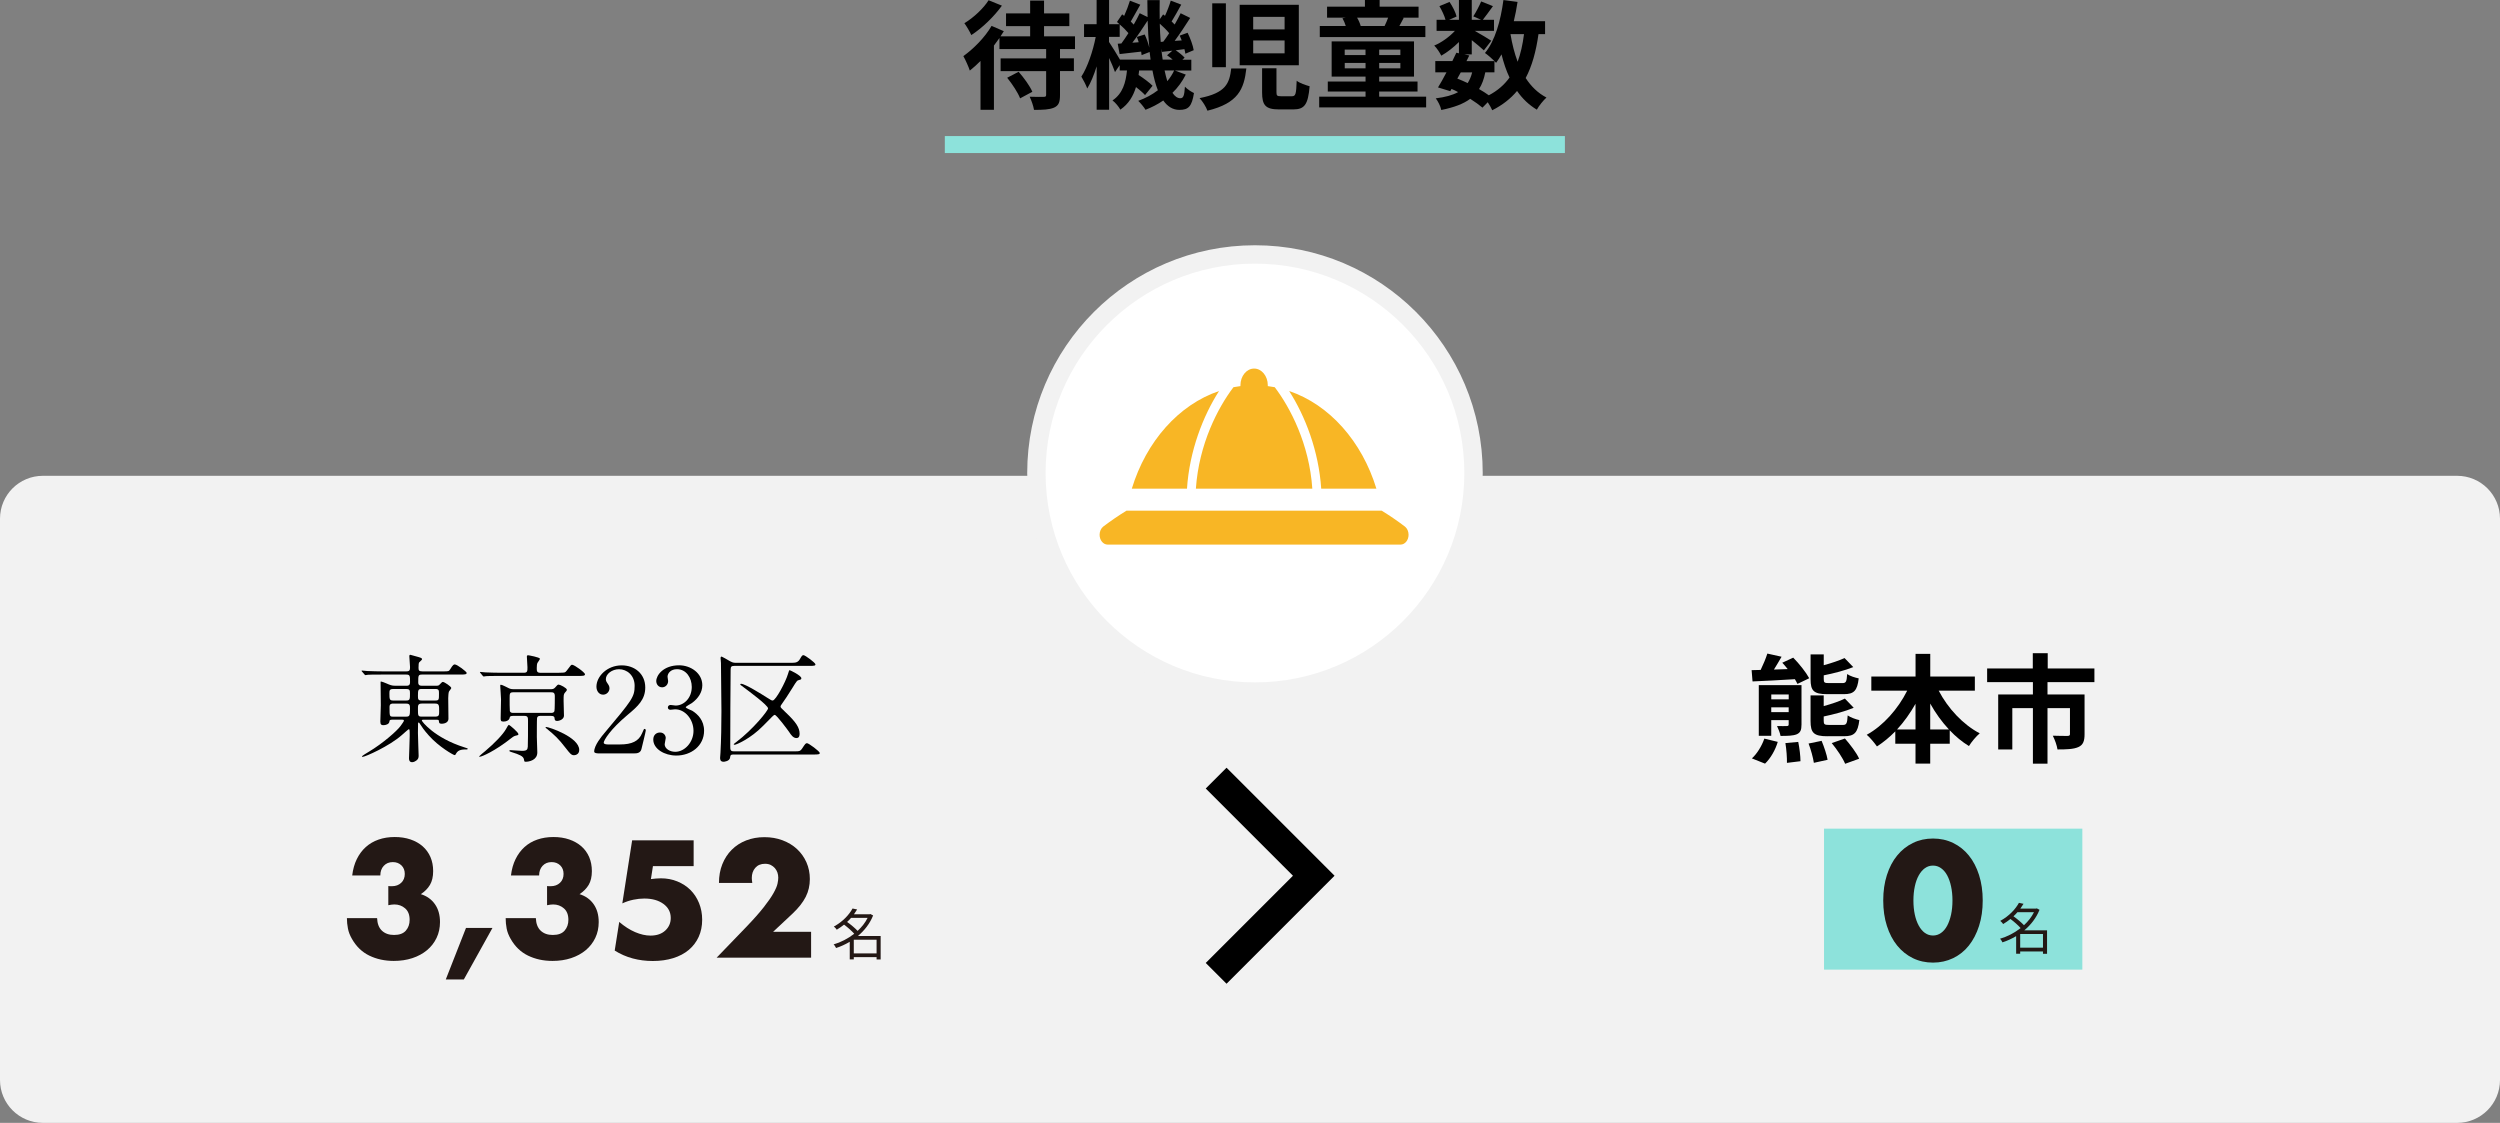 <!-- Generator: Adobe Illustrator 23.0.1, SVG Export Plug-In  -->
<svg version="1.1" xmlns="http://www.w3.org/2000/svg" xmlns:xlink="http://www.w3.org/1999/xlink" x="0px" y="0px" width="680px"
	 height="305.42px" viewBox="0 0 680 305.42" style="enable-background:new 0 0 680 305.42;" xml:space="preserve">
<rect x="0" y="0" width="680" height="305.42" fill="#808080" stroke="none"/>
<style type="text/css">
	.st0{fill:#F2F2F2;}
	.st1{fill:#FFFFFF;stroke:#F2F2F2;stroke-width:5;stroke-miterlimit:10;}
	.st2{fill:none;stroke:#000000;stroke-width:8;stroke-miterlimit:10;}
	.st3{fill:#231815;}
	.st4{fill:#8DE2DB;}
	.st5{fill:#F8B625;}
</style>
<defs>
</defs>
<path class="st0" d="M668.34,305.42H11.66C5.22,305.42,0,300.2,0,293.76V141.08c0-6.44,5.22-11.66,11.66-11.66h656.68
	c6.44,0,11.66,5.22,11.66,11.66v152.68C680,300.2,674.78,305.42,668.34,305.42z"/>
<circle class="st1" cx="341.35" cy="128.66" r="59.45"/>
<polyline class="st2" points="330.79,211.65 357.34,238.2 330.79,264.75 "/>
<g>
	<g>
		<path class="st3" d="M239.56,260.98h-1.13v-0.64h-6.2v0.61h-1.1v-4.78c-1.21,0.71-2.46,1.29-3.72,1.69
			c-0.14-0.3-0.42-0.77-0.67-0.98c1.92-0.56,3.9-1.56,5.61-2.9c-0.67-0.77-1.77-1.74-2.77-2.48c-0.6,0.48-1.25,0.95-1.98,1.38
			c-0.15-0.26-0.53-0.67-0.79-0.86c2.48-1.35,4.2-3.28,5.08-4.91l1.25,0.26c-0.26,0.42-0.54,0.86-0.86,1.3h4.26l0.21-0.06l0.74,0.39
			c-0.89,2.24-2.37,4.1-4.13,5.58h6.18V260.98z M231.48,249.67c-0.33,0.38-0.68,0.76-1.07,1.1c1.01,0.71,2.16,1.68,2.86,2.43
			c1.12-1.03,2.07-2.22,2.72-3.54H231.48z M238.43,259.32v-3.72h-6.2v3.72H238.43z"/>
	</g>
	<g>
		<g>
			<path class="st3" d="M105.62,241.01c0.23,0.03,0.42,0.04,0.57,0.04c0.15,0,0.29,0,0.4,0c1.04,0,1.89-0.31,2.54-0.93
				s0.97-1.42,0.97-2.41c0-0.96-0.3-1.74-0.91-2.33s-1.39-0.89-2.35-0.89c-1.02,0-1.83,0.34-2.46,1.02s-0.93,1.55-0.93,2.62H95.8
				c0.2-1.67,0.61-3.15,1.25-4.45c0.64-1.3,1.45-2.39,2.44-3.28c0.99-0.89,2.14-1.57,3.47-2.03c1.33-0.47,2.79-0.7,4.4-0.7
				c1.58,0,3.01,0.22,4.3,0.66c1.28,0.44,2.39,1.06,3.3,1.86s1.62,1.78,2.12,2.92c0.49,1.14,0.74,2.42,0.74,3.83
				c0,1.52-0.29,2.77-0.87,3.75c-0.58,0.97-1.4,1.81-2.48,2.52c1.64,0.51,2.91,1.42,3.83,2.73c0.92,1.31,1.38,2.93,1.38,4.85
				c0,1.58-0.31,3.02-0.93,4.32c-0.62,1.3-1.49,2.41-2.6,3.34c-1.12,0.93-2.44,1.65-3.98,2.16c-1.54,0.51-3.23,0.76-5.06,0.76
				c-2.46,0-4.67-0.48-6.65-1.44c-1.98-0.96-3.56-2.48-4.74-4.57c-0.54-0.93-0.9-1.86-1.08-2.79s-0.28-1.88-0.28-2.84h8.21
				c0.06,1.5,0.49,2.63,1.31,3.41c0.82,0.78,1.92,1.17,3.3,1.17c1.47,0,2.54-0.4,3.22-1.19c0.68-0.79,1.02-1.76,1.02-2.92
				c0-1.38-0.41-2.43-1.23-3.13c-0.82-0.71-1.79-1.06-2.92-1.06c-0.28,0-0.55,0.02-0.8,0.06c-0.25,0.04-0.54,0.09-0.85,0.15V241.01z
				"/>
			<path class="st3" d="M126.75,252.4h7.2l-7.79,14.02h-4.91L126.75,252.4z"/>
			<path class="st3" d="M148.81,241.01c0.23,0.03,0.42,0.04,0.57,0.04s0.29,0,0.4,0c1.04,0,1.89-0.31,2.54-0.93
				c0.65-0.62,0.97-1.42,0.97-2.41c0-0.96-0.3-1.74-0.91-2.33c-0.61-0.59-1.39-0.89-2.35-0.89c-1.02,0-1.83,0.34-2.46,1.02
				c-0.62,0.68-0.93,1.55-0.93,2.62h-7.66c0.2-1.67,0.61-3.15,1.25-4.45s1.45-2.39,2.43-3.28s2.14-1.57,3.47-2.03s2.79-0.7,4.4-0.7
				c1.58,0,3.01,0.22,4.3,0.66c1.28,0.44,2.38,1.06,3.3,1.86c0.92,0.8,1.62,1.78,2.12,2.92c0.49,1.14,0.74,2.42,0.74,3.83
				c0,1.52-0.29,2.77-0.87,3.75c-0.58,0.97-1.41,1.81-2.48,2.52c1.64,0.51,2.91,1.42,3.83,2.73c0.92,1.31,1.38,2.93,1.38,4.85
				c0,1.58-0.31,3.02-0.93,4.32s-1.49,2.41-2.6,3.34c-1.12,0.93-2.44,1.65-3.98,2.16c-1.54,0.51-3.23,0.76-5.06,0.76
				c-2.46,0-4.67-0.48-6.65-1.44s-3.56-2.48-4.74-4.57c-0.54-0.93-0.9-1.86-1.08-2.79s-0.27-1.88-0.27-2.84h8.21
				c0.06,1.5,0.49,2.63,1.31,3.41s1.92,1.17,3.3,1.17c1.47,0,2.54-0.4,3.22-1.19c0.68-0.79,1.02-1.76,1.02-2.92
				c0-1.38-0.41-2.43-1.23-3.13c-0.82-0.71-1.79-1.06-2.92-1.06c-0.28,0-0.55,0.02-0.8,0.06c-0.25,0.04-0.54,0.09-0.85,0.15V241.01z
				"/>
			<path class="st3" d="M188.65,235.59H177.6l-0.55,3.52c0.51-0.06,0.97-0.11,1.4-0.15c0.42-0.04,0.86-0.06,1.31-0.06
				c1.61,0,3.11,0.28,4.49,0.85s2.57,1.34,3.56,2.33c0.99,0.99,1.76,2.17,2.33,3.56c0.56,1.38,0.85,2.89,0.85,4.53
				c0,1.72-0.32,3.28-0.95,4.66s-1.53,2.56-2.69,3.54c-1.16,0.97-2.57,1.72-4.23,2.24c-1.67,0.52-3.51,0.78-5.55,0.78
				c-1.92,0-3.75-0.23-5.48-0.7c-1.74-0.47-3.37-1.18-4.89-2.14l1.23-7.79c1.41,1.21,2.85,2.14,4.32,2.77
				c1.47,0.63,2.86,0.95,4.19,0.95c1.69,0,3.03-0.46,4.02-1.38c0.99-0.92,1.48-2.05,1.48-3.41c0-1.58-0.66-2.86-1.99-3.83
				c-1.33-0.97-3.06-1.46-5.21-1.46c-0.96,0-1.95,0.11-2.96,0.32c-1.02,0.21-2.02,0.54-3.01,1l2.67-17.15h16.73V235.59z"/>
			<path class="st3" d="M220.62,260.49h-25.7l7.92-8.21c2.09-2.17,3.73-4.02,4.91-5.53s2.07-2.79,2.65-3.83
				c0.58-1.04,0.94-1.89,1.08-2.54c0.14-0.65,0.21-1.2,0.21-1.65c0-0.48-0.08-0.95-0.23-1.4c-0.16-0.45-0.39-0.85-0.7-1.21
				c-0.31-0.35-0.69-0.63-1.12-0.85c-0.44-0.21-0.95-0.32-1.55-0.32c-1.13,0-2.01,0.37-2.65,1.1s-0.95,1.65-0.95,2.75
				c0,0.31,0.04,0.76,0.13,1.36h-9.06c0-1.86,0.3-3.56,0.91-5.08c0.61-1.52,1.46-2.84,2.56-3.94s2.41-1.95,3.92-2.54
				c1.51-0.59,3.17-0.89,4.97-0.89c1.78,0,3.42,0.28,4.93,0.85c1.51,0.57,2.82,1.35,3.92,2.37c1.1,1.02,1.96,2.22,2.58,3.62
				c0.62,1.4,0.93,2.92,0.93,4.55c0,1.75-0.37,3.37-1.12,4.85s-1.94,3-3.58,4.55l-5.29,4.95h10.33V260.49z"/>
		</g>
	</g>
</g>
<g>
	<path d="M106.49,195.78c-0.51,0-0.54,0.19-0.58,0.54c-0.1,0.67-1.02,0.93-1.6,0.93c-0.51,0-0.86-0.1-0.86-0.96
		c0-0.38,0.13-3.78,0.13-4.48c0-0.96-0.06-5.28-0.06-6.18c0-0.16,0-0.26,0.13-0.26c0.16,0,0.86,0.26,1.44,0.51
		c1.02,0.45,1.47,0.64,2.37,0.64h3.14c0.35,0,0.93,0,0.93-0.96c0-1.7,0-2.08-1.02-2.08h-6.4c-2.82,0-3.74,0.03-4.03,0.06
		c-0.13,0.03-0.58,0.1-0.7,0.1c-0.1,0-0.16-0.1-0.26-0.22l-0.64-0.74c-0.13-0.13-0.13-0.16-0.13-0.19c0-0.06,0.03-0.1,0.13-0.1
		c0.19,0,1.18,0.1,1.41,0.13c1.57,0.06,2.88,0.1,4.38,0.1h6.24c0.93,0,1.02-0.35,1.02-1.18c0-0.45-0.19-2.46-0.19-2.88
		c0-0.35,0.06-0.45,0.29-0.45c0.1,0,1.66,0.45,2.21,0.61c0.93,0.26,0.96,0.42,0.96,0.61c0,0.19-0.74,0.74-0.8,0.86
		c-0.1,0.22-0.16,0.45-0.16,1.41c0,0.74,0.1,1.02,1.06,1.02h5.7c1.34,0,1.5,0,1.86-0.58c0.77-1.31,1.02-1.31,1.25-1.31
		c0.64,0,3.23,1.98,3.23,2.3c0,0.45-0.64,0.45-1.73,0.45h-10.3c-1.15,0-1.15,0.19-1.15,2.14c0,0.42,0.1,0.9,0.93,0.9h3.9
		c0.58,0,0.74,0,1.09-0.42c0.45-0.48,0.58-0.61,0.8-0.61c0.38,0,2.27,1.25,2.27,1.66c0,0.19-0.64,0.86-0.67,1.06
		c-0.1,0.29-0.16,1.38-0.16,1.7c0,0.87,0.06,4.77,0.06,5.57c0,1.38-1.73,1.38-1.86,1.38c-0.67,0-0.7-0.29-0.74-0.74
		c-0.03-0.35-0.13-0.35-0.93-0.35h-3.33c-0.16,0-0.38,0-0.38,0.22c0,0.26,3.46,4.74,11.58,7.29c0.8,0.26,0.9,0.29,0.9,0.38
		c0,0.13-0.06,0.19-0.22,0.19c-1.15,0-2.34,0-2.94,1.12c-0.16,0.32-0.22,0.42-0.42,0.42c-0.29,0-4.26-2.24-7.01-5.34
		c-1.31-1.47-1.89-2.34-2.5-3.3c-0.1-0.13-0.13-0.22-0.26-0.22c-0.16,0-0.16,0.19-0.16,0.32c0,0.42-0.03,2.14-0.03,2.5
		c0,0.93,0.19,5.79,0.19,6.18c0,0.51-0.06,0.9-0.58,1.31c-0.22,0.16-0.7,0.48-1.18,0.48c-0.77,0-0.86-0.64-0.86-1.06
		c0-0.19,0.19-5.12,0.19-6.05c0-1.66,0-1.86-0.26-1.86c-0.1,0-1.66,1.41-1.89,1.6c-3.39,3.01-9.95,5.92-10.66,5.92
		c-0.06,0-0.16,0-0.16-0.13c0-0.16,1.44-1.02,1.89-1.28c3.74-2.24,7.62-5.63,8.61-7.01c0.32-0.45,0.9-1.25,0.9-1.41
		c0-0.29-0.26-0.29-0.54-0.29H106.49z M110.49,190.54c1.02,0,1.02-0.35,1.02-1.95c0-0.83-0.06-1.18-1.02-1.18h-3.55
		c-0.96,0-1.02,0.38-1.02,1.18c0,1.63,0.03,1.95,1.06,1.95H110.49z M106.97,191.37c-0.42,0-1.02,0.03-1.02,0.9
		c0,2.59,0,2.66,1.02,2.66h3.46c0.99,0,1.09-0.26,1.09-2.11c0-0.99-0.03-1.44-1.06-1.44H106.97z M114.74,187.4
		c-0.99,0-1.06,0.26-1.06,1.86c0,0.96,0.06,1.28,1.02,1.28h3.68c1.02,0,1.02-0.22,1.02-1.86c0-0.9,0-1.28-1.02-1.28H114.74z
		 M118.39,194.92c1.06,0,1.06-0.48,1.06-1.44c0-1.63,0-2.11-1.09-2.11h-3.62c-1.06,0-1.06,0.51-1.06,1.41c0,1.89,0,2.14,1.06,2.14
		H118.39z"/>
	<path d="M141.01,199.69c0,0.22-0.06,0.26-0.77,0.42c-0.51,0.13-0.86,0.42-1.22,0.7c-4.35,3.46-7.97,5.02-8.51,5.02
		c-0.06,0-0.19,0-0.19-0.1c0-0.06,1.44-1.28,1.63-1.41c2.62-2.21,4.86-4.54,5.7-6.05c0.16-0.32,0.61-1.12,0.77-1.12
		C138.58,197.16,141.01,199.18,141.01,199.69z M152.08,182.98c1.47,0,1.63,0,2.05-0.54c1.09-1.47,1.22-1.63,1.47-1.63
		c0.61,0,3.52,2.11,3.52,2.59c0,0.45-0.64,0.45-1.7,0.45h-21.15c-2.78,0-3.71,0.03-4.03,0.06c-0.1,0-0.58,0.1-0.67,0.1
		c-0.13,0-0.16-0.1-0.29-0.22l-0.61-0.74c-0.1-0.1-0.13-0.16-0.13-0.19c0-0.06,0.03-0.1,0.1-0.1c0.22,0,1.22,0.1,1.41,0.13
		c1.57,0.06,2.88,0.1,4.38,0.1h6.05c0.99,0,0.99-0.48,0.99-1.47c0-0.48-0.16-2.82-0.16-2.94c0-0.32,0.19-0.35,0.35-0.35
		c0.1,0,3.2,0.54,3.2,0.96c0,0.22-0.61,0.96-0.67,1.12c-0.13,0.26-0.19,0.77-0.19,1.38c0,0.83,0,1.31,1.02,1.31H152.08z
		 M139.48,194.73c-0.58,0-0.8,0.16-0.83,0.42c-0.1,0.83-1.02,1.12-1.7,1.12c-0.74,0-0.77-0.29-0.77-0.93c0-0.74,0.1-4.32,0.1-5.12
		c0-0.58-0.22-3.42-0.22-3.68c0-0.13,0-0.29,0.19-0.29c0.35,0,1.89,0.83,2.24,0.99c0.54,0.22,0.9,0.22,1.18,0.22h10.3
		c0.61,0,0.86-0.29,1.02-0.45c0.54-0.64,0.7-0.8,0.96-0.8c0.38,0,2.24,0.93,2.24,1.41c0,0.19-0.19,0.42-0.51,0.77
		c-0.38,0.45-0.38,0.64-0.38,2.27c0,0.54,0.1,3.36,0.1,4c0,0.96-1.18,1.44-1.89,1.44c-0.54,0-0.64-0.29-0.67-0.74
		c-0.03-0.32-0.1-0.64-0.96-0.64h-2.94c-0.54,0-0.77,0.19-0.86,0.58c-0.06,0.19-0.06,4.42-0.06,5.18c0,0.61,0.13,3.52,0.13,4.19
		c0,2.08-2.21,2.53-3.17,2.53c-0.35,0-0.35-0.03-0.48-0.7c-0.16-0.83-1.28-1.28-3.33-1.92c-0.42-0.13-0.61-0.19-0.61-0.35
		c0-0.19,0.19-0.19,0.26-0.19c0.45,0,2.66,0.19,3.17,0.19c1.34,0,1.5-0.35,1.57-1.12c0.06-1.06,0.06-4.42,0.06-6.98
		c0-0.93,0-1.41-0.99-1.41H139.48z M139.64,188.3c-1.02,0-1.02,0.29-1.02,1.76c0,0.48,0,3.1,0.06,3.33
		c0.16,0.51,0.58,0.51,0.96,0.51h10.21c0.38,0,0.8,0,0.96-0.51c0.1-0.29,0.1-3.68,0.1-4.03c0-0.96-0.42-1.06-1.02-1.06H139.64z
		 M148.56,197.74c0.77,0,8.99,2.78,8.99,6.24c0,1.44-1.38,1.44-1.47,1.44c-0.7,0-1.15-0.61-2.05-1.76c-2.24-2.91-3.2-3.71-5.22-5.38
		c-0.22-0.19-0.45-0.32-0.42-0.48C148.44,197.74,148.53,197.74,148.56,197.74z"/>
	<path d="M162.55,204.9c-0.19,0-0.93-0.03-0.93-0.48c0-1.7,2.05-4.16,2.78-5.02c7.55-8.99,8.22-9.82,8.22-12.86
		c0-2.85-2.08-4.51-4.25-4.51c-1.92,0-3.58,1.31-3.58,2.69c0,0.1,0,0.51,0.32,0.96c0.42,0.61,0.67,0.96,0.67,1.54
		c0,0.93-0.77,1.73-1.73,1.73c-1.09,0-1.82-0.96-1.82-2.18c0-2.72,2.82-5.79,6.88-5.79c3.46,0,6.4,2.24,6.4,6.02
		c0,3.3-2.02,5.12-4.74,7.39c-4.83,4.03-6.56,7.01-6.56,7.62c0,0.48,1.02,0.48,1.15,0.48h3.29c3.23,0,5.09-0.9,5.98-3.01
		c0.51-1.18,0.51-1.22,0.7-1.22c0.32,0,0.32,0.38,0.32,0.45c0,0.26-1.02,4.38-1.18,5.06c-0.29,1.15-1.41,1.15-1.92,1.15H162.55z"/>
	<path d="M191.03,186.38c0,1.89-1.09,3.58-2.85,4.86c-0.26,0.16-1.66,0.93-1.66,1.12c0,0.29,1.5,0.8,1.76,0.96
		c1.5,0.93,3.23,2.62,3.23,5.44c0,4.1-3.52,6.75-7.55,6.75c-3.2,0-6.27-1.79-6.27-4.35c0-1.31,0.9-1.92,1.82-1.92
		c1.09,0,1.57,0.86,1.57,1.5c0,0.26-0.29,1.44-0.29,1.7c0,1.18,1.38,2.05,2.88,2.05c2.56,0,4.96-2.59,4.96-5.7
		c0-3.04-2.21-5.86-5.02-5.86c-0.16,0-1.06,0.13-1.25,0.13c-0.48,0-0.7-0.29-0.7-0.64c0-0.38,0.32-0.67,0.74-0.67
		c0.19,0,1.15,0.16,1.38,0.16c2.18,0,4.38-1.98,4.38-5.06c0-2.46-1.5-4.83-4.03-4.83c-1.7,0-2.56,1.12-2.56,2.05
		c0,0.16,0.16,0.99,0.16,1.18c0,0.96-0.74,1.7-1.63,1.7c-1.02,0-1.6-0.86-1.6-1.7c0-1.54,1.89-4.29,6.24-4.29
		C187.89,180.97,191.03,183.11,191.03,186.38z"/>
	<path d="M199.61,205.22c-0.8,0-0.96,0.16-1.02,0.8c-0.1,1.06-1.66,1.18-1.76,1.18c-0.96,0-0.96-0.7-0.96-1.09
		c0-0.19,0.1-1.18,0.1-1.41c0.19-3.49,0.26-7.62,0.26-11.29c0-1.86-0.13-11.01-0.13-13.09c0-0.19-0.1-1.12-0.1-1.31
		c0-0.22,0.06-0.42,0.29-0.42c0.1,0,1.6,0.86,1.86,1.02c0.93,0.54,1.25,0.67,1.89,0.67h15.46c0.99,0,1.63-0.16,2.14-1.12
		c0.42-0.74,0.58-0.96,0.9-0.96c0.45,0,3.26,2.08,3.26,2.5c0,0.38-0.35,0.42-1.63,0.42h-20.42c-0.9,0-0.99,0.26-1.02,1.06
		c-0.06,3.78-0.1,16.77-0.1,20.8c0,0.96,0.03,1.38,0.96,1.38h16.86c1.06,0,1.28-0.1,1.73-0.77c0.86-1.31,0.96-1.44,1.34-1.44
		c0.45,0,3.46,2.24,3.46,2.66c0,0.38-0.42,0.42-1.7,0.42H199.61z M201.59,185.99c1.06,0,5.76,2.94,7.07,3.78
		c1.12,0.7,1.22,0.77,1.5,0.77c0.86,0,3.52-5.06,4.13-7.1c0.32-1.02,0.35-1.15,0.51-1.15c0.1,0,3.17,1.44,3.17,2.21
		c0,0.35-0.32,0.38-0.58,0.45c-0.58,0.1-0.7,0.29-1.82,2.11c-1.18,1.95-2.34,3.62-2.62,4c-0.58,0.77-0.64,0.96-0.64,1.12
		c0,0.29,0.16,0.38,1.44,1.63c2.78,2.62,3.74,4.13,3.74,5.76c0,0.45-0.06,1.18-0.86,1.18c-0.9,0-1.47-0.86-2.02-1.7
		c-0.38-0.54-3.36-4.61-3.9-4.61c-0.22,0-0.51,0.29-3.07,2.91c-3.52,3.62-7.39,5.22-7.78,5.22c-0.1,0-0.29,0-0.29-0.13
		c0-0.1,0.58-0.51,0.7-0.61c4.61-3.49,8.64-8.54,8.64-9.15c0-0.83-5.25-4.7-6.53-5.66c-1.02-0.74-1.06-0.77-1.02-0.9
		C201.37,186.03,201.49,185.99,201.59,185.99z"/>
</g>
<g>
	<path d="M476.44,182.28l2.46-0.06c0.7-1.44,1.41-3.14,1.82-4.45l3.87,0.86c-0.67,1.18-1.41,2.4-2.08,3.49l3.74-0.13
		c-0.48-0.61-0.99-1.22-1.47-1.73l2.98-1.38c1.63,1.66,3.49,4,4.35,5.6l-3.2,1.54c-0.19-0.38-0.42-0.83-0.7-1.28
		c-4.19,0.26-8.38,0.48-11.52,0.61L476.44,182.28z M476.51,206.28c1.34-1.18,2.69-3.33,3.39-5.38l3.65,0.89
		c-0.64,2.18-1.95,4.48-3.46,5.92L476.51,206.28z M490.01,197.03c0,1.54-0.29,2.24-1.28,2.69c-1.02,0.42-2.46,0.45-4.42,0.45
		c-0.16-0.83-0.58-1.92-0.96-2.69c1.12,0.03,2.34,0.03,2.69,0c0.35,0,0.48-0.13,0.48-0.45v-1.15h-4.74v4.26h-3.39v-13.79h11.62
		V197.03z M481.79,188.9v1.31h4.74v-1.31H481.79z M486.52,193.7v-1.31h-4.74v1.31H486.52z M489.12,201.8
		c0.35,1.66,0.61,3.9,0.61,5.25l-3.68,0.45c0.03-1.38-0.13-3.65-0.42-5.38L489.12,201.8z M495.48,201.51
		c0.67,1.63,1.41,3.78,1.63,5.15l-3.74,0.83c-0.19-1.34-0.8-3.58-1.44-5.25L495.48,201.51z M496.99,188.81
		c-3.68,0-4.51-0.93-4.51-4.06v-6.75h3.58v2.94c2.14-0.58,4.19-1.28,5.66-1.95l2.37,2.46c-2.34,0.93-5.28,1.7-8.03,2.24v1.02
		c0,0.96,0.19,1.09,1.41,1.09h3.65c0.99,0,1.18-0.35,1.31-2.46c0.74,0.54,2.18,0.99,3.14,1.18c-0.38,3.39-1.34,4.29-4.03,4.29
		H496.99z M497.05,200.26c-3.71,0-4.58-0.93-4.58-4.13v-6.98h3.58v2.91c2.18-0.61,4.32-1.31,5.76-2.05l2.4,2.5
		c-2.34,0.99-5.41,1.79-8.16,2.37v1.21c0,0.93,0.22,1.09,1.47,1.09h3.74c0.96,0,1.18-0.35,1.31-2.59c0.74,0.54,2.21,1.06,3.17,1.28
		c-0.42,3.46-1.38,4.38-4.13,4.38H497.05z M501.82,200.87c1.44,1.66,3.17,3.9,3.87,5.5l-3.81,1.38c-0.61-1.5-2.21-3.9-3.65-5.63
		L501.82,200.87z"/>
	<path d="M527.32,187.85c2.5,4.8,6.59,9.22,11.17,11.62c-0.96,0.77-2.27,2.37-2.94,3.46c-1.86-1.15-3.62-2.59-5.22-4.29v3.65h-5.31
		v5.41h-4v-5.41h-5.5v-3.36c-1.54,1.57-3.23,2.98-4.99,4.1c-0.67-0.96-1.89-2.43-2.78-3.17c4.51-2.46,8.54-7.07,11.01-12h-9.76
		v-3.84h12.03v-6.17h4v6.17h12.13v3.84H527.32z M521.02,198.41v-6.98c-1.44,2.56-3.14,4.93-5.02,6.98H521.02z M530.11,198.41
		c-1.92-2.05-3.65-4.45-5.09-7.04v7.04H530.11z"/>
	<path d="M556.92,185.54v3.36H567v10.82c0,1.82-0.38,2.91-1.7,3.49c-1.34,0.58-3.17,0.64-5.66,0.64c-0.16-1.09-0.74-2.72-1.28-3.74
		c1.6,0.06,3.49,0.06,4,0.06s0.67-0.16,0.67-0.51v-7.04h-6.11v15.1h-3.97v-15.1h-5.6v11.23h-3.84V188.9h9.44v-3.36h-12.45v-3.71
		h12.42v-4.16h4.06v4.16h12.7v3.71H556.92z"/>
</g>
<g>
	<path d="M288.32,13.34v2.53h3.78v3.46h-3.78v6.53c0,1.92-0.35,2.85-1.63,3.42c-1.25,0.54-3.04,0.61-5.44,0.61
		c-0.16-1.06-0.7-2.56-1.18-3.58c1.57,0.06,3.33,0.06,3.84,0.03c0.48,0,0.64-0.1,0.64-0.54v-6.46h-12.38v-3.46h12.38v-2.53h-12.7
		v-3.01c-0.48,0.67-0.96,1.34-1.5,2.05v17.47h-3.65V16.58c-0.99,0.99-1.95,1.86-2.91,2.62c-0.26-0.86-1.22-3.01-1.76-3.94
		c2.78-1.98,5.89-5.12,7.68-8.22l3.33,1.44c-0.29,0.45-0.58,0.93-0.9,1.41h8.06V7.1h-6.56V3.65h6.56V0.16h3.78v3.49h6.88V7.1h-6.88
		v2.78h8.42v3.46H288.32z M272.52,1.54c-2.11,2.94-5.34,6.08-8.32,8c-0.38-0.86-1.28-2.4-1.89-3.23c2.53-1.5,5.28-4.13,6.59-6.24
		L272.52,1.54z M277.06,19.52c1.44,1.63,3.07,3.87,3.74,5.44l-3.33,1.79c-0.58-1.54-2.14-3.9-3.52-5.6L277.06,19.52z"/>
	<path d="M322.53,20.29c-0.93,1.86-2.14,3.52-3.62,4.96c0.64,0.96,1.34,1.47,2.14,1.47s1.09-0.61,1.25-3.14
		c0.7,0.74,1.73,1.38,2.46,1.73c-0.58,3.62-1.47,4.58-3.97,4.58c-1.79,0-3.23-0.93-4.38-2.56c-1.47,1.02-3.1,1.86-4.83,2.53
		c-0.42-0.7-1.34-1.82-1.98-2.43c2.02-0.74,3.81-1.7,5.34-2.88c-0.61-1.54-1.09-3.33-1.47-5.38h-3.62c-0.03,0.42-0.1,0.83-0.16,1.22
		c1.41,0.93,2.98,2.08,3.81,2.94l-2.05,2.53c-0.54-0.61-1.47-1.41-2.46-2.18c-0.74,2.43-1.98,4.58-4.25,6.14
		c-0.42-0.77-1.38-1.95-2.14-2.5c2.82-1.89,3.62-4.93,3.94-8.16h-1.98v-1.44l-1.28,1.89c-0.32-0.96-0.96-2.43-1.6-3.84v14.08h-3.39
		V18.05c-0.74,2.34-1.6,4.48-2.56,6.02c-0.35-0.99-1.09-2.37-1.6-3.23c1.66-2.53,3.17-6.98,3.9-10.78h-3.17V6.59h3.42V0h3.39v6.59
		h2.85c-0.22-0.22-0.48-0.42-0.7-0.61l1.41-2.08l0.54,0.42c0.61-1.34,1.22-2.94,1.57-4.13l2.82,1.09c-0.9,1.54-1.82,3.3-2.59,4.58
		c0.29,0.29,0.58,0.58,0.8,0.83c0.64-1.09,1.18-2.14,1.63-3.1l2.14,1.06c-0.03-1.5-0.06-3.04-0.06-4.61h3.36
		c-0.03,1.79-0.03,3.52,0,5.22l0.93-1.34l0.51,0.38c0.61-1.31,1.22-2.91,1.57-4.13l2.85,1.09c-0.9,1.6-1.82,3.33-2.62,4.58
		c0.29,0.29,0.58,0.58,0.83,0.83c0.61-1.06,1.18-2.14,1.63-3.07l2.59,1.28c-1.28,2.02-2.82,4.35-4.22,6.24l1.92-0.13
		c-0.16-0.45-0.35-0.9-0.54-1.31l2.14-0.77c0.74,1.5,1.47,3.49,1.66,4.74l-2.27,0.96c-0.06-0.35-0.13-0.8-0.26-1.25l-2.37,0.32
		c0.93,0.61,1.92,1.41,2.43,2.02l-0.61,0.54h2.43v2.94h-4.48L322.53,20.29z M312.96,16.22c-0.06-0.67-0.16-1.38-0.26-2.08
		l-2.18,0.86c-0.03-0.29-0.06-0.61-0.13-0.96c-2.08,0.22-4.06,0.48-5.86,0.67l-0.51-2.82l0.99-0.06c0.61-0.83,1.28-1.79,1.92-2.82
		c-0.61-0.74-1.5-1.63-2.37-2.37v3.39h-2.91v1.38c0.67,0.99,2.21,3.46,2.98,4.8H312.96z M311.36,9.38c0.51,1.09,0.99,2.46,1.25,3.58
		c-0.22-2.34-0.38-4.8-0.45-7.36c-1.28,1.98-2.78,4.22-4.16,6.02l1.73-0.13c-0.16-0.51-0.32-0.99-0.51-1.44L311.36,9.38z
		 M316.42,11.33c0.51-0.67,1.06-1.47,1.6-2.3c-0.67-0.83-1.63-1.79-2.56-2.59c0.03,1.73,0.13,3.36,0.26,4.96L316.42,11.33z
		 M318.98,16.22c-0.48-0.42-1.02-0.83-1.54-1.18l1.44-1.25c-0.99,0.1-1.92,0.22-2.82,0.32l-0.19-0.9c0.1,1.06,0.22,2.05,0.38,3.01
		H318.98z M316.77,19.17c0.22,1.06,0.48,2.05,0.74,2.91c0.74-0.9,1.38-1.86,1.86-2.91H316.77z"/>
	<path d="M339.01,18.62c-0.64,5.63-2.21,9.44-10.59,11.49c-0.35-1.02-1.34-2.59-2.14-3.42c7.2-1.41,8.13-4.03,8.61-8.06H339.01z
		 M333.44,0.9v17.37h-3.71V0.9H333.44z M353.28,1.31v16.45h-16.09V1.31H353.28z M340.87,8h8.54V4.58h-8.54V8z M340.87,14.5h8.54
		v-3.49h-8.54V14.5z M347.2,18.56v6.5c0,0.96,0.16,1.12,1.25,1.12h2.94c1.02,0,1.18-0.54,1.31-4.22c0.77,0.64,2.5,1.22,3.52,1.5
		c-0.42,5.02-1.41,6.3-4.45,6.3h-3.9c-3.68,0-4.58-1.18-4.58-4.64v-6.56H347.2z"/>
	<path d="M387.91,26.3v2.91h-29.09V26.3h12.61v-1.41h-10.27v-2.72h10.27v-1.34h-9.22v-9.57h22.4v9.57h-9.47v1.34h10.43v2.72h-10.43
		v1.41H387.91z M387.71,10.08h-28.73V7.07h7.07c-0.22-0.7-0.54-1.5-0.9-2.11l0.93-0.16h-5.12V1.82h10.3V0h4v1.82h10.59V4.8h-4.42
		l0.38,0.06c-0.42,0.83-0.83,1.57-1.18,2.21h7.07V10.08z M365.76,14.98h5.66V13.5h-5.66V14.98z M371.43,18.59v-1.47h-5.66v1.47
		H371.43z M369.12,4.8c0.45,0.74,0.8,1.57,0.99,2.27h6.5c0.35-0.7,0.7-1.54,0.96-2.27H369.12z M380.9,13.5h-5.76v1.47h5.76V13.5z
		 M380.9,17.12h-5.76v1.47h5.76V17.12z"/>
	<path d="M418.47,9.28c-0.67,4.74-1.76,8.7-3.49,11.94c1.47,2.27,3.33,4.1,5.66,5.31c-0.86,0.77-2.05,2.24-2.62,3.3
		c-2.18-1.31-3.94-3.01-5.38-5.09c-1.76,2.11-3.97,3.84-6.75,5.25c-0.22-0.54-0.7-1.41-1.22-2.18l-1.44,1.47
		c-0.86-0.74-2.02-1.57-3.33-2.4c-1.89,1.41-4.45,2.34-7.87,3.04c-0.22-1.09-0.9-2.37-1.5-3.17c2.56-0.32,4.58-0.86,6.08-1.7
		c-0.58-0.32-1.18-0.61-1.79-0.86l-0.35,0.61l-3.33-1.02c0.7-1.12,1.5-2.56,2.3-4.1h-3.04v-3.07h4.64c0.38-0.8,0.77-1.57,1.09-2.27
		l0.7,0.16v-3.07c-1.47,1.47-3.2,2.82-4.8,3.71c-0.42-0.83-1.22-2.08-1.92-2.75c1.95-0.8,4.1-2.34,5.63-4h-4.99V5.38h2.43
		c-0.29-1.09-0.99-2.56-1.66-3.71l2.75-1.15c0.83,1.22,1.66,2.85,1.92,3.97l-2.05,0.9h2.69V0h3.49v5.38h2.53l-2.11-0.93
		c0.74-1.15,1.63-2.85,2.14-4.06l3.2,1.28c-0.99,1.38-1.98,2.72-2.75,3.71h3.04v3.01h-5.25c1.54,0.86,3.81,2.21,4.51,2.69
		l-2.02,2.62c-0.7-0.67-2.05-1.79-3.29-2.78v3.87h-2.05l1.38,0.29l-0.77,1.54h7.62c-0.74-0.74-1.89-1.73-2.59-2.21
		c2.72-3.26,4.26-8.7,5.02-14.4l3.84,0.51c-0.26,1.79-0.61,3.55-1.02,5.25h8.51v3.52H418.47z M396.39,21.38
		c0.96,0.38,1.89,0.77,2.82,1.22c0.51-0.8,0.93-1.76,1.22-2.91h-3.1L396.39,21.38z M404,19.68c-0.35,1.79-0.9,3.3-1.7,4.54
		c0.99,0.58,1.92,1.15,2.66,1.7c2.37-1.25,4.22-2.85,5.63-4.83c-0.9-1.89-1.6-4-2.18-6.3c-0.45,0.83-0.96,1.6-1.47,2.3
		c-0.13-0.13-0.26-0.29-0.45-0.48v3.07H404z M410.85,9.28c0.45,2.69,1.09,5.22,1.95,7.52c0.8-2.18,1.38-4.7,1.73-7.52H410.85z"/>
</g>
<rect x="256.99" y="37.01" class="st4" width="168.66" height="4.62"/>
<rect x="496.14" y="225.39" class="st4" width="70.26" height="38.35"/>
<g>
	<g>
		<path class="st3" d="M556.82,259.44h-1.13v-0.64h-6.2v0.61h-1.1v-4.78c-1.21,0.71-2.46,1.29-3.72,1.69
			c-0.14-0.3-0.42-0.77-0.67-0.98c1.92-0.56,3.9-1.56,5.61-2.9c-0.67-0.77-1.77-1.74-2.77-2.48c-0.6,0.48-1.25,0.95-1.98,1.38
			c-0.15-0.26-0.53-0.67-0.79-0.86c2.48-1.35,4.2-3.28,5.08-4.91l1.25,0.26c-0.26,0.42-0.54,0.86-0.86,1.3h4.26l0.21-0.06l0.74,0.39
			c-0.89,2.24-2.37,4.1-4.13,5.58h6.18V259.44z M548.73,248.13c-0.33,0.38-0.68,0.76-1.07,1.1c1.01,0.71,2.16,1.68,2.86,2.43
			c1.12-1.03,2.07-2.22,2.72-3.54H548.73z M555.69,257.77v-3.72h-6.2v3.72H555.69z"/>
	</g>
	<g>
		<g>
			<path class="st3" d="M512.24,244.93c0-2.54,0.33-4.85,1-6.92c0.66-2.07,1.59-3.85,2.79-5.31c1.2-1.47,2.62-2.6,4.28-3.41
				s3.48-1.21,5.48-1.21c1.98,0,3.8,0.4,5.46,1.21c1.67,0.8,3.09,1.94,4.28,3.41c1.19,1.47,2.11,3.24,2.77,5.31s1,4.38,1,6.92
				s-0.33,4.85-1,6.92c-0.66,2.08-1.59,3.85-2.77,5.34s-2.61,2.62-4.28,3.43c-1.67,0.8-3.49,1.21-5.46,1.21c-2,0-3.83-0.4-5.48-1.21
				s-3.08-1.95-4.28-3.43c-1.2-1.48-2.13-3.26-2.79-5.34C512.57,249.78,512.24,247.47,512.24,244.93z M520.45,244.93
				c0,1.41,0.13,2.7,0.38,3.85s0.61,2.16,1.08,3.01c0.47,0.85,1.02,1.5,1.67,1.97c0.65,0.46,1.38,0.7,2.2,0.7
				c0.79,0,1.52-0.23,2.18-0.7c0.66-0.47,1.22-1.12,1.67-1.97c0.45-0.85,0.8-1.85,1.06-3.01c0.25-1.16,0.38-2.44,0.38-3.85
				c0-1.38-0.13-2.66-0.38-3.83c-0.25-1.17-0.61-2.17-1.06-3.01c-0.45-0.83-1.01-1.48-1.67-1.95c-0.66-0.47-1.39-0.7-2.18-0.7
				c-0.82,0-1.55,0.23-2.2,0.7s-1.21,1.12-1.67,1.95c-0.47,0.83-0.83,1.84-1.08,3.01C520.58,242.27,520.45,243.54,520.45,244.93z"/>
		</g>
	</g>
</g>
<g>
	<path class="st5" d="M356.95,132.92c-0.82-12.2-6.04-22.1-10.22-27.6c-0.63-0.12-1.26-0.22-1.9-0.3c0-0.08,0.01-0.16,0.01-0.24
		c0-2.5-1.67-4.53-3.72-4.53s-3.72,2.03-3.72,4.53c0,0.08,0,0.16,0,0.24c-0.64,0.08-1.27,0.18-1.9,0.3
		c-4.18,5.5-9.39,15.4-10.22,27.6H356.95z"/>
	<path class="st5" d="M374.38,132.92c-3.93-12.87-12.76-22.84-23.73-26.56c4.38,6.83,8.05,16.31,8.72,26.56H374.38z"/>
	<path class="st5" d="M331.58,106.36c-10.97,3.72-19.8,13.69-23.73,26.56h15.01C323.53,122.67,327.2,113.19,331.58,106.36z"/>
	<path class="st5" d="M382.18,143.26c-0.03-0.02-0.05-0.04-0.08-0.06c-2.03-1.55-4.13-2.98-6.29-4.3h-69.4
		c-2.15,1.32-4.25,2.75-6.29,4.3c-0.03,0.02-0.05,0.04-0.08,0.06c-0.57,0.48-0.95,1.29-0.95,2.2c0,1.47,0.98,2.67,2.19,2.67h39.83
		h39.83c1.21,0,2.19-1.19,2.19-2.67C383.13,144.55,382.76,143.74,382.18,143.26z"/>
</g>
</svg>

